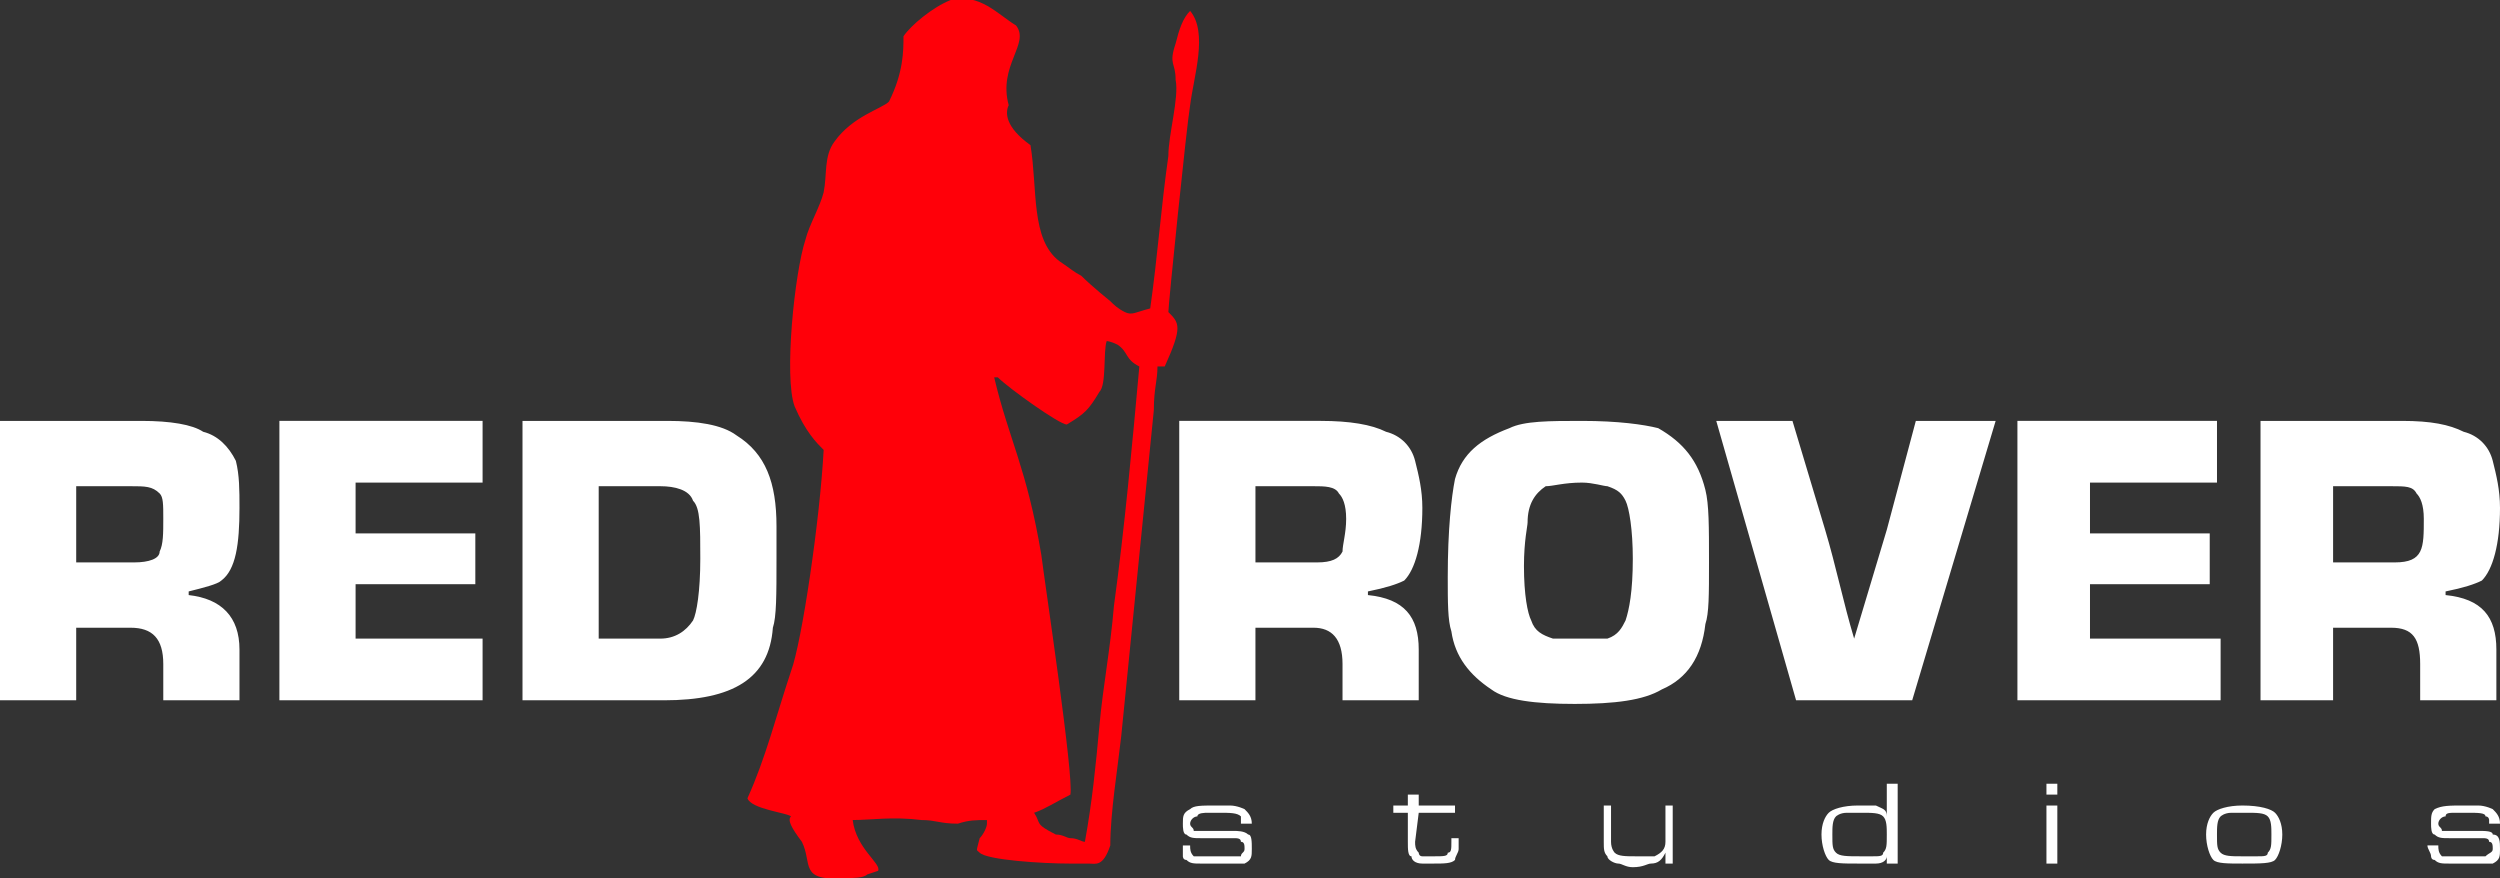 <?xml version="1.0" encoding="UTF-8"?>
<!DOCTYPE svg PUBLIC "-//W3C//DTD SVG 1.1//EN" "http://www.w3.org/Graphics/SVG/1.1/DTD/svg11.dtd">
<!-- Creator: CorelDRAW X6 -->
<svg xmlns="http://www.w3.org/2000/svg" xml:space="preserve" width="689px" height="242px" version="1.1" style="shape-rendering:geometricPrecision; text-rendering:geometricPrecision; image-rendering:optimizeQuality; fill-rule:evenodd; clip-rule:evenodd"
viewBox="0 0 689 242"
 xmlns:xlink="http://www.w3.org/1999/xlink">
 <rect x="0" y="0" width="689" height="242" fill="#333333" stroke="none"/>
 <defs>
  <style type="text/css">
   <![CDATA[
    .fil1 {fill:#FF0009}
    .fil0 {fill:white;fill-rule:nonzero}
   ]]>
  </style>
 </defs>
 <g id="Layer_x0020_1">
  <path class="fil0" d="M325 193l0 -77 39 0c8,0 14,1 18,3 4,1 7,4 8,8 1,4 2,8 2,13 0,10 -2,17 -5,20 -2,1 -5,2 -10,3l0 1c10,1 14,6 14,15l0 14 -21 0 0 -10c0,-7 -3,-10 -8,-10l-16 0 0 20 -21 0zm361 34l0 -1c0,0 0,-1 -1,-1 0,-1 -2,-1 -5,-1 -4,0 -5,0 -3,0 -2,0 -3,0 -3,1 -1,0 -2,1 -2,2 0,1 1,1 1,2 1,0 3,0 6,0 2,0 3,0 4,0 2,0 4,0 4,1 2,0 2,2 2,4 0,2 0,3 -2,4 -1,0 -2,0 -4,0 0,0 -2,0 -4,0 -2,0 -3,0 -4,0 -2,0 -3,0 -4,-1 -1,0 -1,-1 -1,-1 0,-1 -1,-2 -1,-3l0 0 3 0 0 0c0,1 0,2 1,3 0,0 3,0 7,0 5,0 5,0 3,0 1,0 2,0 2,0 1,-1 2,-1 2,-2 0,-1 0,-2 -1,-2 0,-1 -1,-1 -2,-1 0,0 -2,0 -5,0 -1,0 -3,0 -4,0 -2,0 -3,0 -4,-1 -1,0 -1,-2 -1,-3 0,-2 0,-3 1,-4 2,-1 4,-1 8,-1 2,0 4,0 4,0 2,0 4,1 4,1 1,1 2,2 2,4l0 0 -3 0zm-68 -5c5,0 8,1 9,2 1,1 2,3 2,6 0,3 -1,6 -2,7 -1,1 -4,1 -9,1 -4,0 -7,0 -8,-1 -1,-1 -2,-4 -2,-7 0,-3 1,-5 2,-6 1,-1 4,-2 8,-2zm1 2c-2,0 -3,0 -4,0 -2,0 -3,1 -3,1 -1,1 -1,3 -1,5 0,3 0,4 1,5 1,1 3,1 6,1 2,0 3,0 4,0 2,0 3,0 3,-1 1,-1 1,-2 1,-5 0,-2 0,-4 -1,-5 -1,-1 -3,-1 -6,-1zm-55 14l0 -16 3 0 0 16 -3 0zm0 -19l0 -3 3 0 0 3 -3 0zm-41 19l-3 0 0 -2c0,1 -1,2 -3,2 -1,0 -3,0 -5,0 -4,0 -7,0 -8,-1 -1,-1 -2,-4 -2,-7 0,-3 1,-5 2,-6 1,-1 4,-2 8,-2 3,0 4,0 5,0 2,1 3,1 3,3l0 -9 3 0 0 22zm-10 -14c-2,0 -3,0 -4,0 -2,0 -3,1 -3,1 -1,1 -1,3 -1,5 0,3 0,4 1,5 1,1 3,1 7,1 1,0 2,0 3,0 2,0 3,0 3,-1 1,-1 1,-2 1,-5 0,-2 0,-4 -1,-5 -1,-1 -3,-1 -6,-1zm-52 -2l0 16 -2 0 0 -3c-1,2 -2,3 -4,3 -1,0 -2,1 -5,1 -2,0 -3,-1 -4,-1 -1,0 -3,-1 -3,-2 -1,-1 -1,-2 -1,-4l0 -10 2 0 0 10c0,2 1,3 1,3 1,1 3,1 6,1 2,0 4,0 5,0 2,-1 3,-2 3,-4l0 -10 2 0zm-77 2l0 -2 4 0 0 -3 3 0 0 3 10 0 0 2 -10 0 -1 8c0,1 0,2 1,3 0,0 0,1 1,1 1,0 2,0 3,0 3,0 4,0 4,-1 1,0 1,-1 1,-3l0 -1 2 0 0 1c0,1 0,2 0,2 0,1 -1,2 -1,3 -1,1 -3,1 -6,1 -1,0 -2,0 -3,0 -2,0 -3,-1 -3,-2 -1,0 -1,-2 -1,-4l0 -8 -4 0zm-42 3l0 -1c0,0 0,-1 0,-1 -1,-1 -3,-1 -6,-1 -4,0 -5,0 -3,0 -1,0 -3,0 -3,1 -1,0 -2,1 -2,2 0,1 1,1 1,2 1,0 3,0 6,0 2,0 3,0 5,0 1,0 3,0 4,1 1,0 1,2 1,4 0,2 0,3 -2,4 -1,0 -2,0 -4,0 0,0 -2,0 -4,0 -2,0 -3,0 -4,0 -2,0 -3,0 -4,-1 -1,0 -1,-1 -1,-1 0,-1 0,-2 0,-3l0 0 2 0 0 0c0,1 0,2 1,3 1,0 3,0 7,0 5,0 6,0 3,0 1,0 2,0 3,0 0,-1 1,-1 1,-2 0,-1 0,-2 -1,-2 0,-1 -1,-1 -2,-1 0,0 -2,0 -5,0 -1,0 -2,0 -4,0 -2,0 -3,0 -4,-1 -1,0 -1,-2 -1,-3 0,-2 0,-3 2,-4 1,-1 3,-1 7,-1 2,0 4,0 4,0 2,0 4,1 4,1 1,1 2,2 2,4l0 0 -3 0zm-342 -34l0 -77 39 0c8,0 14,1 17,3 4,1 7,4 9,8 1,4 1,8 1,13 0,10 -1,17 -5,20 -1,1 -5,2 -9,3l0 1c9,1 14,6 14,15l0 14 -21 0 0 -10c0,-7 -3,-10 -9,-10l-15 0 0 20 -21 0zm21 -38l16 0c4,0 7,-1 7,-3 1,-2 1,-5 1,-9 0,-4 0,-6 -1,-7 -2,-2 -4,-2 -8,-2l-15 0 0 21zm77 -22l0 14 33 0 0 14 -33 0 0 15 35 0 0 17 -56 0 0 -77 56 0 0 17 -35 0zm46 60l0 -77 40 0c8,0 15,1 19,4 8,5 11,13 11,25l0 9c0,10 0,16 -1,19 -1,14 -11,20 -30,20l-39 0zm21 -17l17 0c4,0 7,-2 9,-5 1,-2 2,-8 2,-17 0,-9 0,-14 -2,-16 -1,-3 -5,-4 -9,-4l-17 0 0 42zm181 -21l17 0c4,0 6,-1 7,-3 0,-2 1,-5 1,-9 0,-4 -1,-6 -2,-7 -1,-2 -4,-2 -7,-2l-16 0 0 21zm90 -39c10,0 17,1 21,2 7,4 11,9 13,17 1,4 1,10 1,20 0,9 0,14 -1,17 -1,9 -5,15 -12,18 -5,3 -13,4 -24,4 -11,0 -19,-1 -23,-4 -6,-4 -10,-9 -11,-16 -1,-3 -1,-8 -1,-15 0,-13 1,-22 2,-27 2,-7 7,-11 15,-14 4,-2 11,-2 20,-2zm0 17c-5,0 -8,1 -10,1 -3,2 -5,5 -5,10 0,1 -1,5 -1,12 0,8 1,13 2,15 1,3 3,4 6,5 1,0 4,0 7,0 4,0 7,0 8,0 3,-1 4,-3 5,-5 1,-3 2,-8 2,-17 0,-8 -1,-14 -2,-16 -1,-2 -2,-3 -5,-4 -1,0 -4,-1 -7,-1zm92 -17l22 0 -23 77 -32 0 -22 -77 21 0 9 30c3,10 5,20 8,30l0 0c3,-10 6,-20 9,-30l8 -30zm48 17l0 14 33 0 0 14 -33 0 0 15 36 0 0 17 -56 0 0 -77 55 0 0 17 -35 0zm47 60l0 -77 39 0c8,0 13,1 17,3 4,1 7,4 8,8 1,4 2,8 2,13 0,10 -2,17 -5,20 -2,1 -5,2 -10,3l0 1c10,1 14,6 14,15l0 14 -21 0 0 -10c0,-7 -2,-10 -8,-10l-16 0 0 20 -20 0zm20 -38l17 0c4,0 6,-1 7,-3 1,-2 1,-5 1,-9 0,-4 -1,-6 -2,-7 -1,-2 -3,-2 -7,-2l-16 0 0 21z"/>
  <path class="fil1" d="M294 117c5,-3 6,-4 9,-9 2,-2 1,-11 2,-14 0,0 1,0 3,1 3,2 2,4 6,6 -2,22 -4,44 -7,66 -1,12 -3,22 -4,33 -1,11 -2,21 -4,32 -1,0 -2,-1 -4,-1 -1,0 -2,-1 -4,-1 -6,-3 -4,-3 -6,-6 0,0 0,0 0,0 3,-1 6,-3 10,-5 1,-5 -7,-58 -8,-66 -4,-24 -9,-32 -13,-49 0,0 1,0 1,0 3,3 17,13 19,13zm1 121c1,0 4,0 5,0 2,0 4,1 6,-5 0,-9 2,-21 3,-30l9 -90c0,-6 1,-8 1,-12 0,0 1,0 2,0 5,-11 4,-12 1,-15 0,-2 5,-51 6,-57 1,-8 5,-20 0,-26 -2,2 -3,5 -4,9 -2,6 0,5 0,10 1,5 -2,15 -2,21 -2,14 -3,28 -5,42 -4,1 -5,2 -7,1 -2,-1 -3,-2 -4,-3 0,0 -5,-4 -8,-7 -2,-1 -3,-2 -6,-4 -8,-6 -6,-20 -8,-32 -7,-5 -7,-9 -6,-11 -3,-11 6,-17 2,-22 -5,-3 -10,-9 -18,-7 -5,2 -11,7 -13,10 0,4 0,10 -4,18 -2,2 -10,4 -15,11 -3,4 -2,9 -3,14 -1,4 -4,9 -5,13 -3,9 -6,38 -3,46 3,7 6,10 8,12 -1,19 -6,53 -9,61 -4,12 -7,24 -12,35 1,3 11,4 12,5 -1,1 0,3 3,7 3,6 -1,11 12,10 2,0 5,0 6,-1l3 -1c1,-2 -6,-6 -7,-14 5,0 11,-1 19,0 4,0 5,1 10,1 3,-1 5,-1 8,-1 0,0 0,0 0,1 0,1 -1,3 -2,4 -1,4 -1,3 0,4 2,2 17,3 25,3z"/>
 </g>
</svg>

